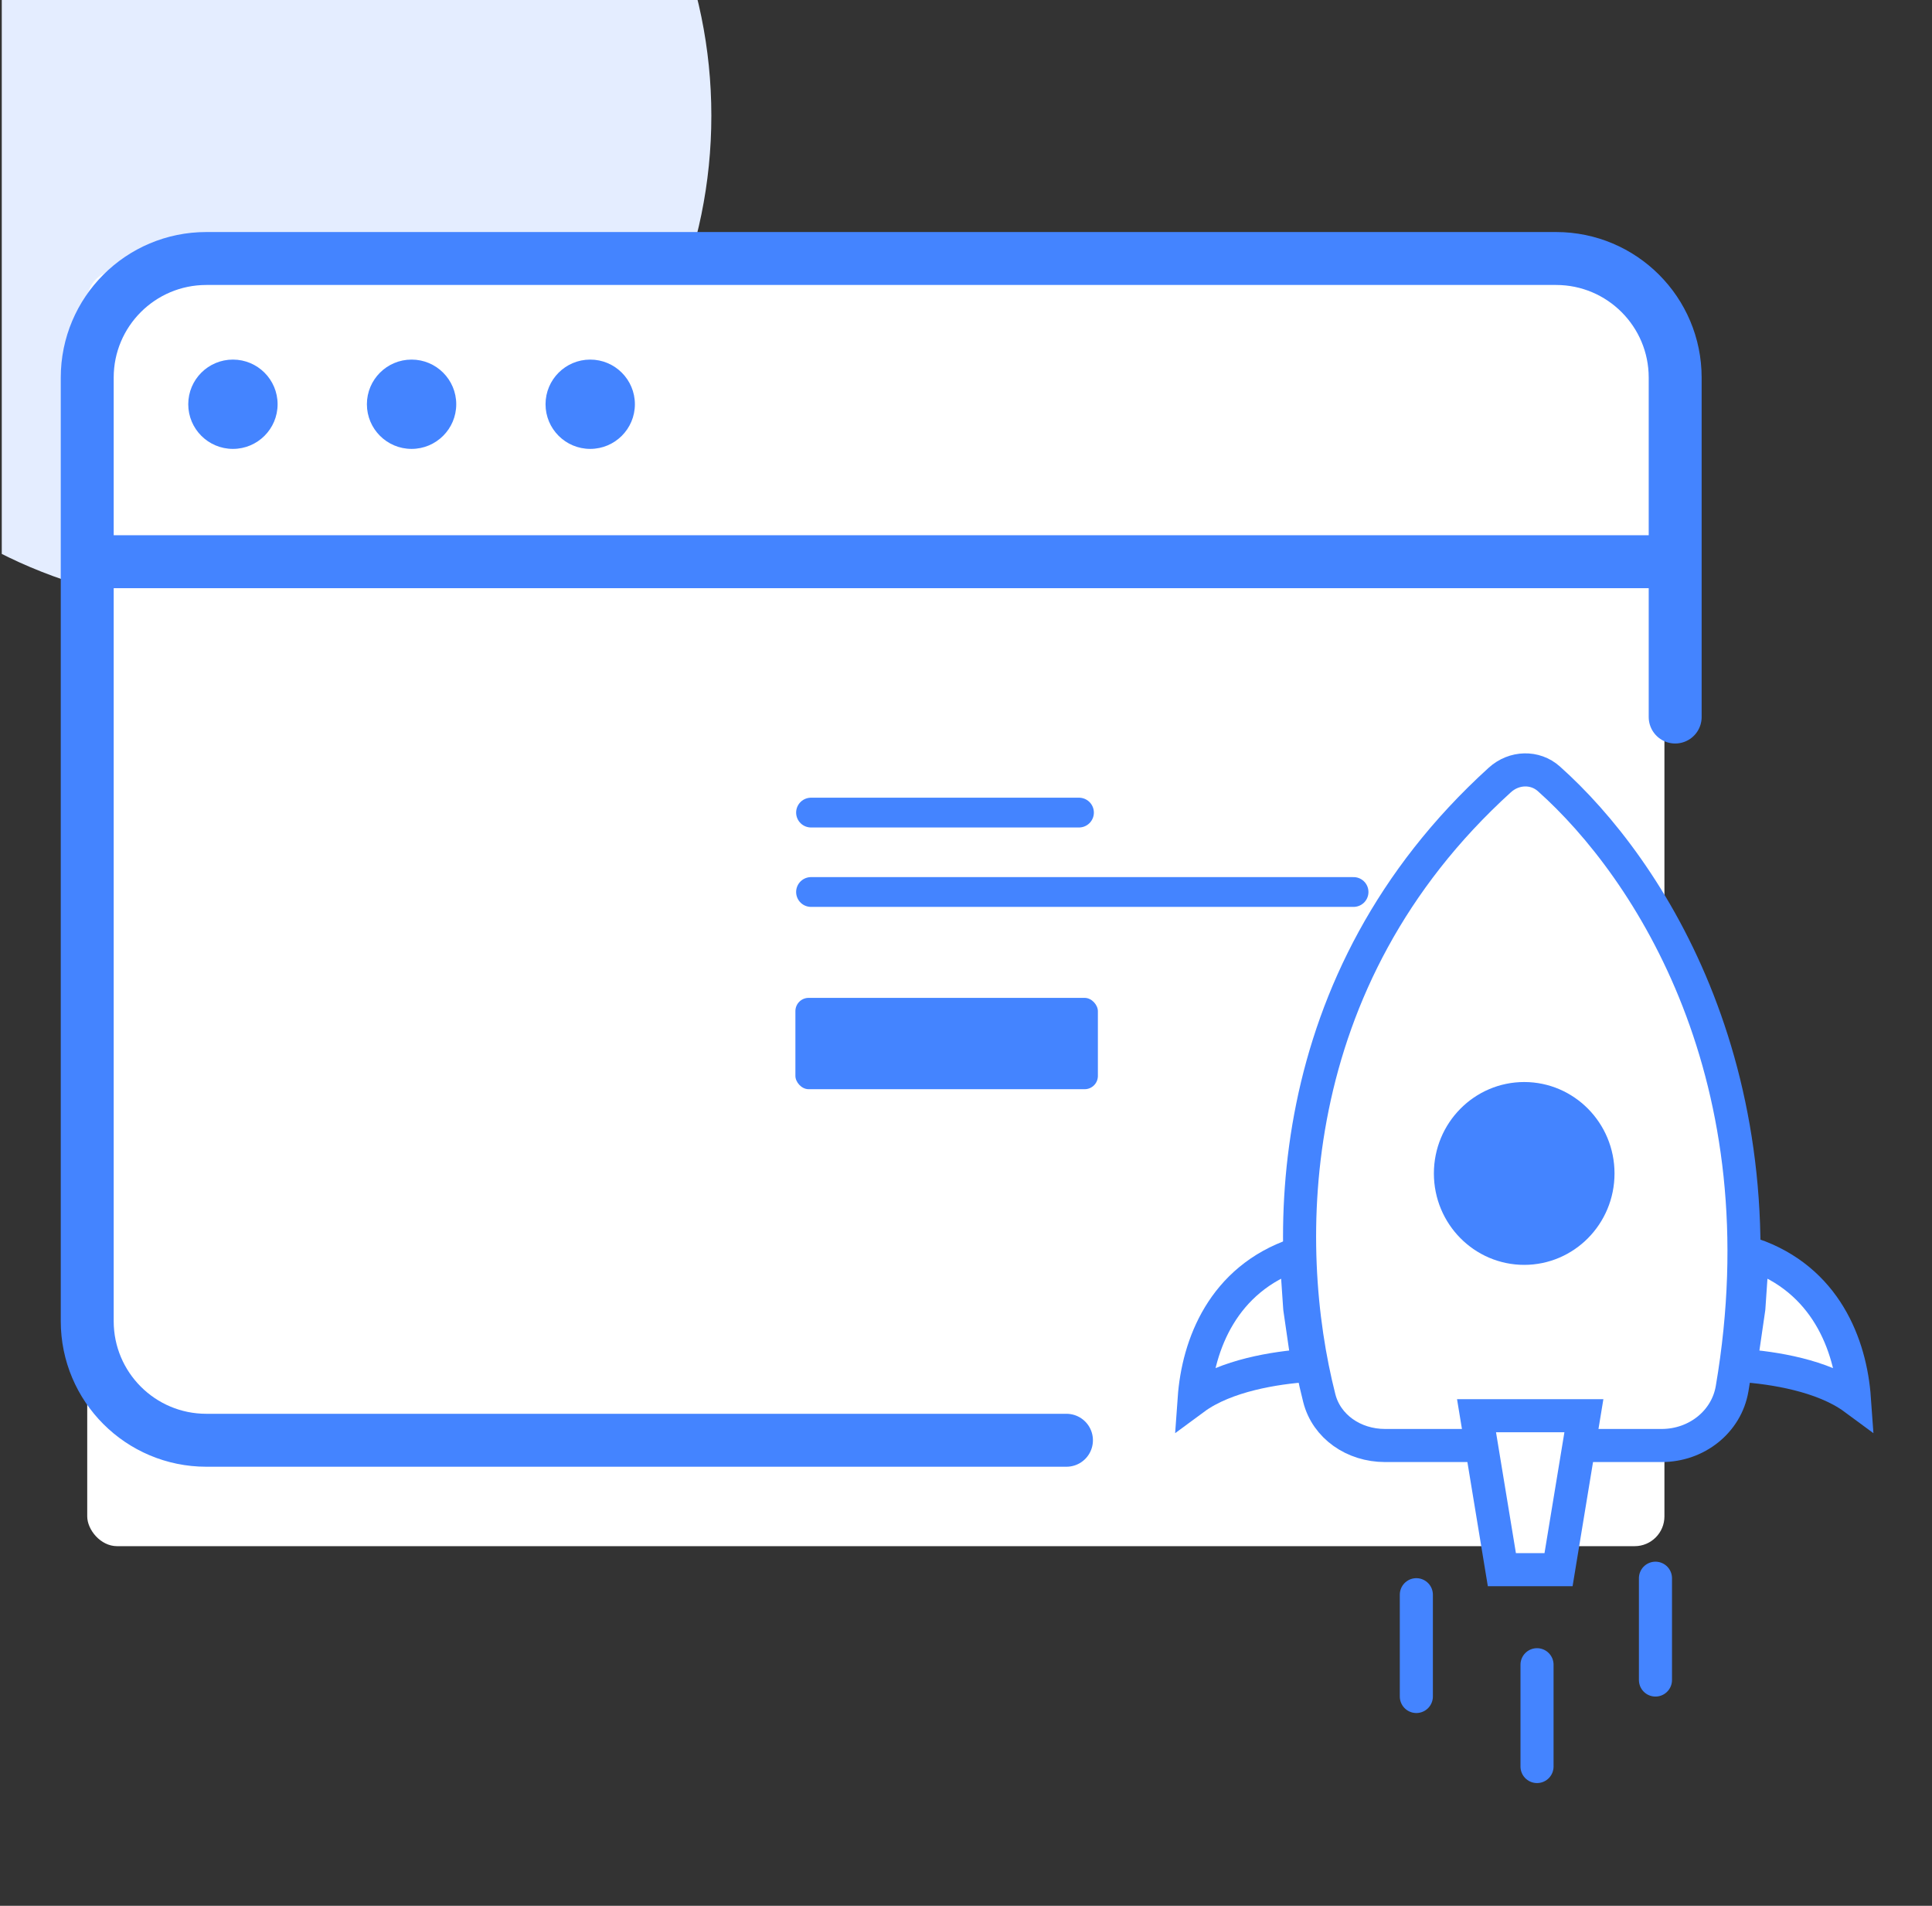 <svg width="73" height="72" viewBox="0 0 73 72" fill="none" xmlns="http://www.w3.org/2000/svg">
<rect x="0" y="0" width="73" height="72" fill="#333333" stroke="none"/>
<g clip-path="url(#clip0_343_20394)">
<path d="M8.363 -14.143C-1.862 -14.143 -10.151 -5.854 -10.151 4.372C-10.151 14.597 -1.862 22.886 8.363 22.886C18.588 22.886 26.878 14.597 26.878 4.372C26.878 -5.854 18.588 -14.143 8.363 -14.143Z" fill="#E4EDFF"/>
<rect x="3.296" y="10.221" width="59.594" height="48.192" rx="1.125" fill="white"/>
<path d="M40.296 54.412C36.39 54.412 37.201 54.412 33.296 54.412H7.796C5.31 54.412 3.296 52.398 3.296 49.912V14.266C3.296 11.781 5.31 9.766 7.796 9.766H58.796C61.281 9.766 63.296 11.781 63.296 14.266V27.089" stroke="#4484FF" stroke-width="2" stroke-linecap="round"/>
<mask id="path-4-inside-1_343_20394" fill="white">
<rect x="8.387" y="26.424" width="18" height="18" rx="1"/>
</mask>
<rect x="8.387" y="26.424" width="18" height="18" rx="1" fill="white" stroke="#4484FF" stroke-width="3" mask="url(#path-4-inside-1_343_20394)"/>
<ellipse cx="8.801" cy="15.272" rx="1.688" ry="1.687" fill="#4484FF"/>
<ellipse cx="15.551" cy="15.272" rx="1.688" ry="1.687" fill="#4484FF"/>
<ellipse cx="22.301" cy="15.272" rx="1.688" ry="1.687" fill="#4484FF"/>
<path d="M3.296 21.221H63.296" stroke="#4484FF" stroke-width="2"/>
<path d="M30.644 30.699H40.769" stroke="#4484FF" stroke-width="1.125" stroke-linecap="round"/>
<path d="M30.644 33.699H51.144" stroke="#4484FF" stroke-width="1.125" stroke-linecap="round"/>
<rect x="30.054" y="37.699" width="11.429" height="3.45" rx="0.5" fill="#4484FF"/>
<path d="M49.849 52.821C48.379 47.044 48.363 37.011 56.668 29.469C57.212 28.974 58.004 28.96 58.521 29.421C62.329 32.814 67.451 40.71 65.447 52.465C65.234 53.715 64.105 54.61 62.785 54.61H52.333C51.145 54.61 50.121 53.893 49.849 52.821Z" fill="white" stroke="#4484FF" stroke-width="1.25"/>
<path d="M49.114 49.45L49.111 49.428L49.109 49.406L48.971 47.387C46.207 48.33 45.267 50.803 45.122 52.836C45.729 52.388 46.508 52.101 47.25 51.915C48.005 51.726 48.781 51.627 49.424 51.586L49.114 49.45Z" fill="white" stroke="#4484FF" stroke-width="1.25"/>
<path d="M66.076 49.45L66.079 49.428L66.081 49.406L66.219 47.387C68.982 48.33 69.922 50.803 70.067 52.836C69.46 52.388 68.681 52.101 67.94 51.915C67.185 51.726 66.408 51.627 65.765 51.586L66.076 49.45Z" fill="white" stroke="#4484FF" stroke-width="1.25"/>
<path d="M58.889 59.302H56.748L55.79 53.484H59.847L58.889 59.302Z" fill="white" stroke="#4484FF" stroke-width="1.25"/>
<path d="M62.551 59.624V63.47" stroke="#4484FF" stroke-width="1.25" stroke-linecap="round"/>
<path d="M58.076 62.892V66.738" stroke="#4484FF" stroke-width="1.25" stroke-linecap="round"/>
<path d="M53.516 60.247V64.092" stroke="#4484FF" stroke-width="1.25" stroke-linecap="round"/>
<path d="M60.379 44.332C60.379 45.901 59.124 47.161 57.592 47.161C56.059 47.161 54.804 45.901 54.804 44.332C54.804 42.763 56.059 41.503 57.592 41.503C59.124 41.503 60.379 42.763 60.379 44.332Z" fill="#4484FF" stroke="#4484FF" stroke-width="1.25"/>
</g>
<defs>
<clipPath id="clip0_343_20394">
<rect width="72" height="72" fill="white" transform="translate(0.067)"/>
</clipPath>
</defs>
</svg>
